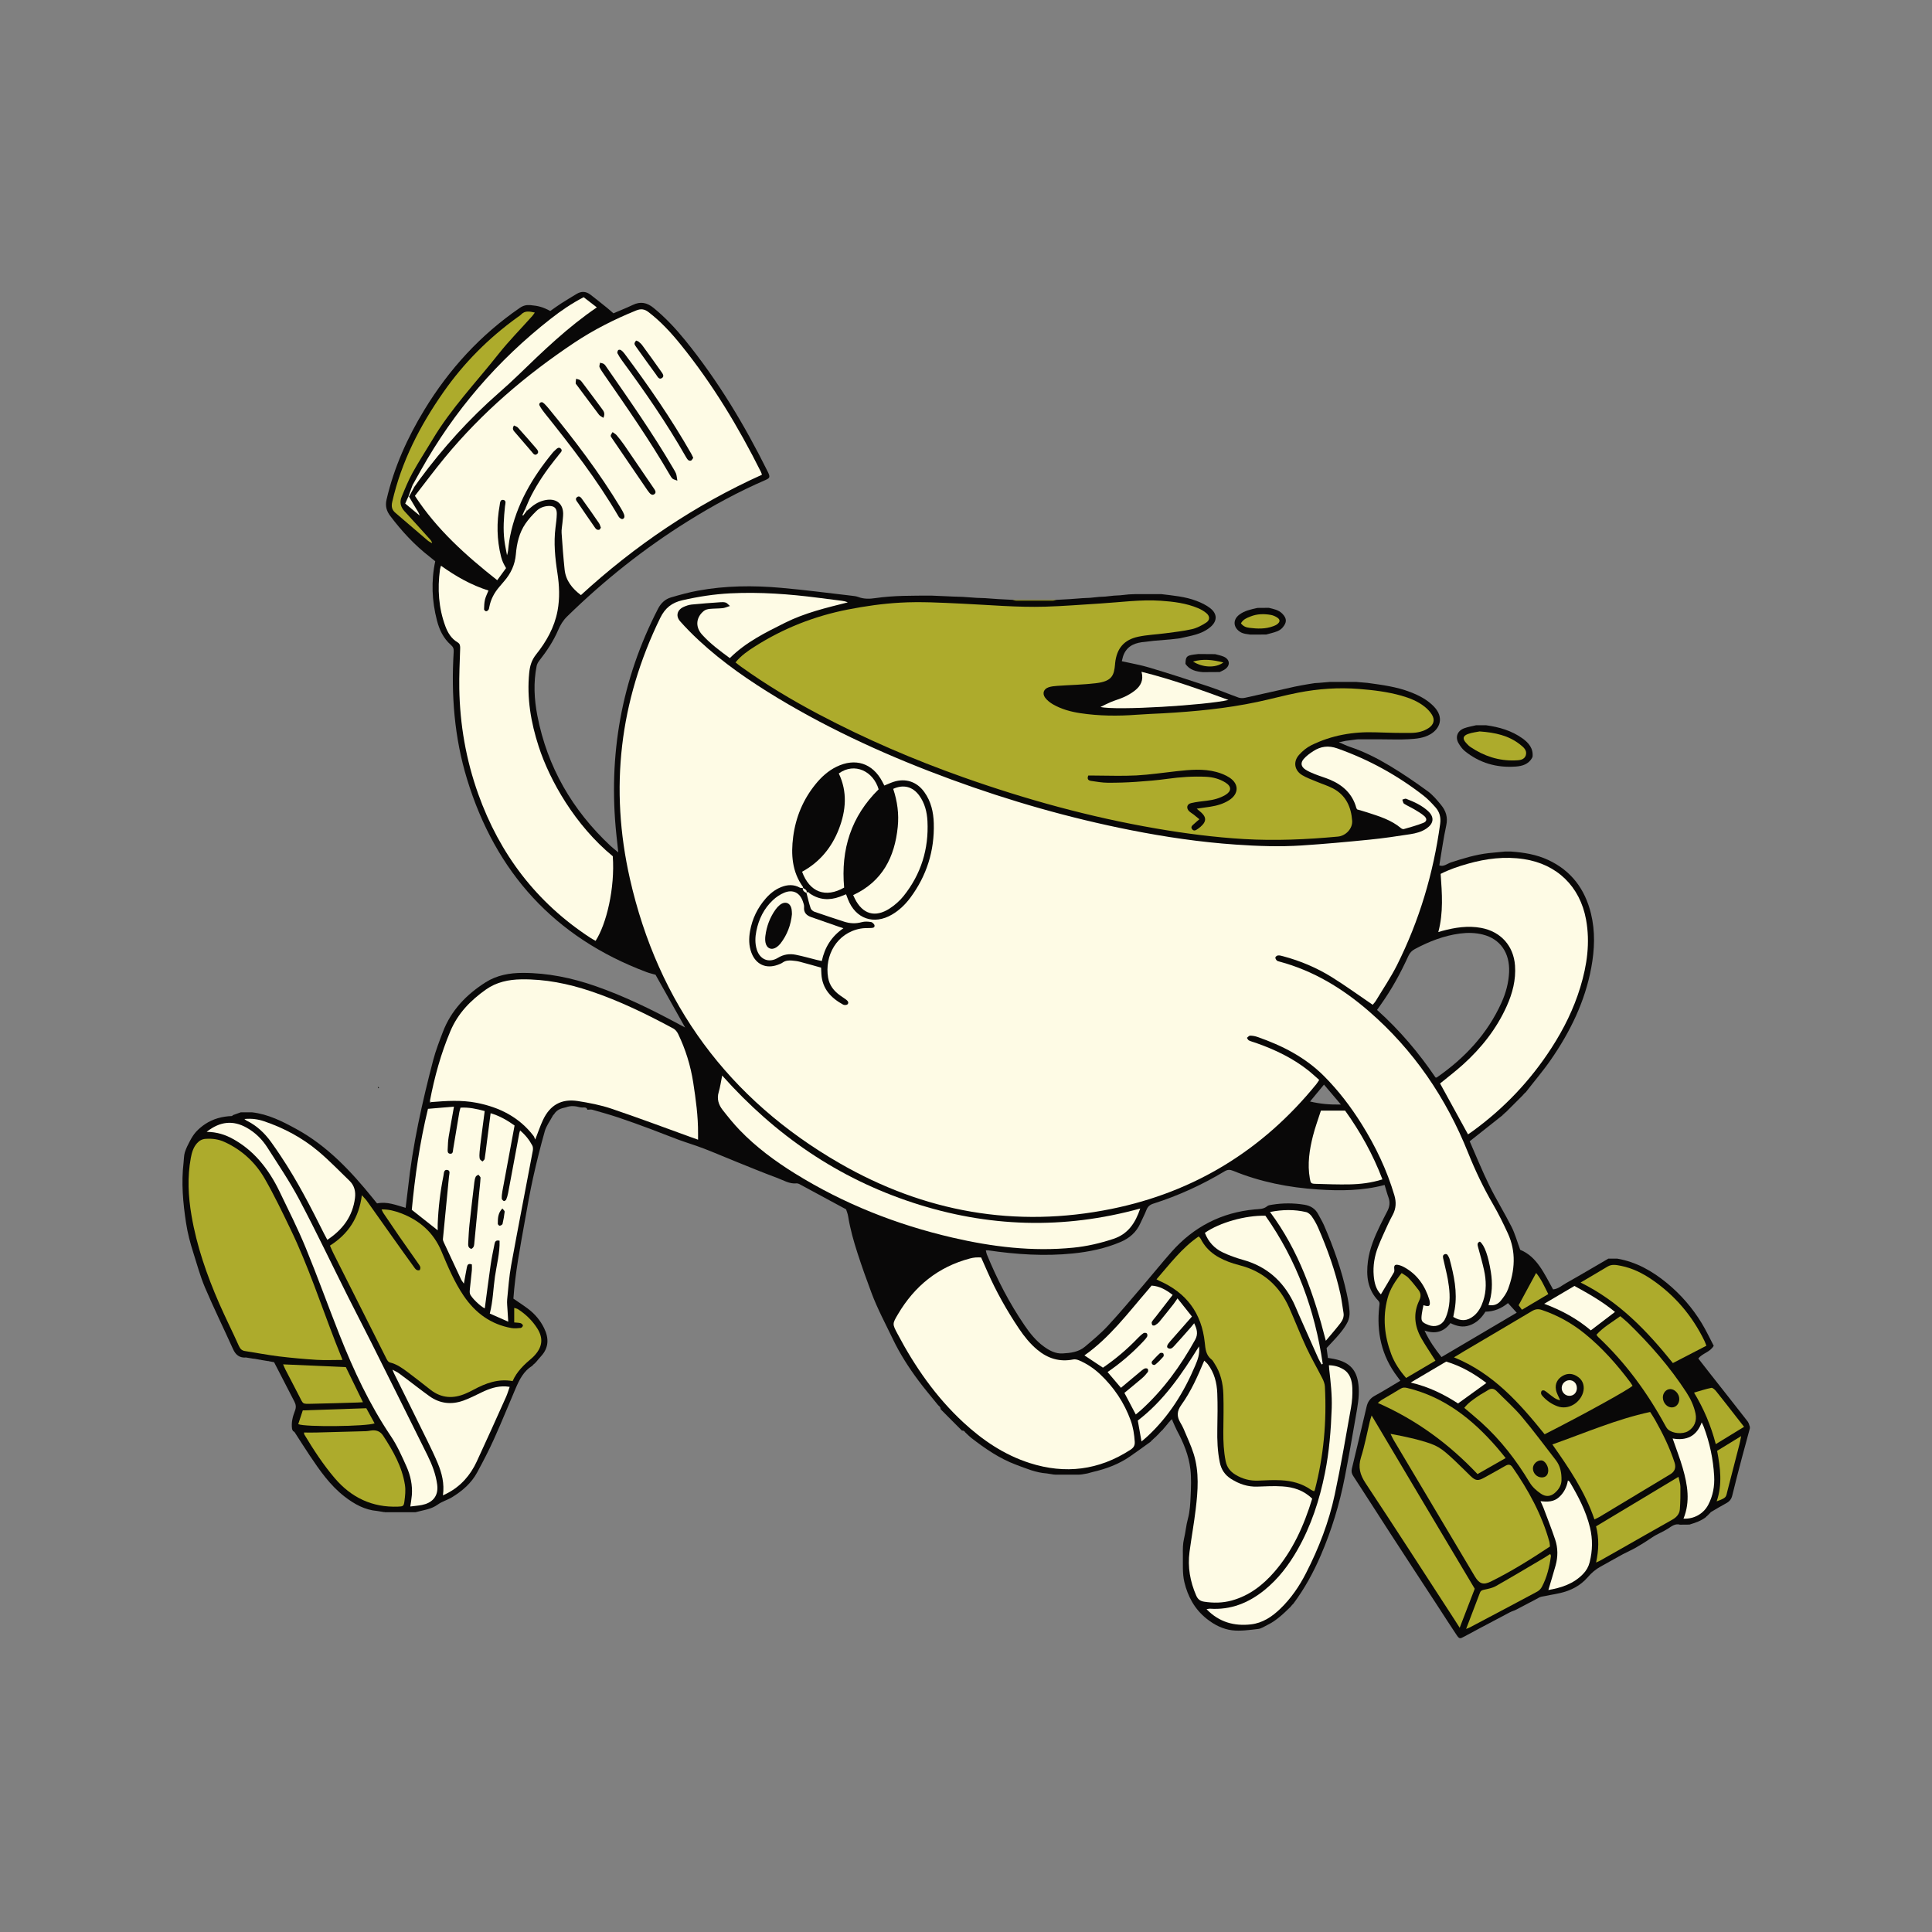 <svg xmlns="http://www.w3.org/2000/svg" xmlns:xlink="http://www.w3.org/1999/xlink" id="Capa_1" data-name="Capa 1" viewBox="0 0 1080 1080"><rect x="0" y="0" width="1080" height="1080" fill="#808080" stroke="none"/><defs><style>      .cls-1 {        fill: none;      }      .cls-2 {        fill: #090808;      }      .cls-3 {        fill: #1d1d1b;      }      .cls-4 {        fill: #fefbe5;      }      .cls-5 {        fill: #adab2c;      }      .cls-6 {        clip-path: url(#clippath);      }    </style><clipPath id="clippath"><rect class="cls-1" x="101.71" y="162.84" width="876.57" height="754.31"></rect></clipPath></defs><g class="cls-6"><path class="cls-2" d="M978.32,798.09c-.44-1.16-.62-2.51-1.33-3.44-6.86-8.83-13.8-17.58-20.7-26.36-2.35-2.98-4.66-5.98-6.92-8.87,2.35-3.04,6.56-3.49,8.61-7.13-2.23-4.23-4.25-8.59-6.74-12.67-5.2-8.54-11.67-16-19.42-22.38-8.2-6.73-17.16-11.83-27.75-13.65-1.65,0-3.29,0-4.96-.02-7.87,4.57-15.7,9.24-23.64,13.69-2.35,1.31-4.45,3.29-7.29,3.53-4.96-8.85-8.97-18.3-18.37-22.14-1.74-4.7-2.9-8.96-4.82-12.8-3.96-7.87-8.65-15.39-12.52-23.31-3.96-8.08-7.34-16.46-10.9-24.56,6.34-5.03,12.39-9.82,18.44-14.6l.08-.32.32-.05c.04-.21.16-.32.37-.32l.07-.28.28-.06c.04-.23.17-.33.41-.35l.03-.24.24-.05c3.18-3.18,6.35-6.35,9.52-9.52l.05-.24.24-.03c0-.21.12-.33.33-.37l.07-.3.3-.07c0-.19.09-.32.3-.33.12-.14.26-.28.39-.42,4.66-6.01,9.64-11.81,13.95-18.07,10.85-15.67,19.07-32.51,22.58-51.49,1.87-10.16,2.26-20.19-.19-30.22-3.35-13.63-10.99-23.92-23.91-29.93-6.56-3.05-13.57-4.19-20.7-4.7h-3.56c-2.99.3-5.99.55-8.97.87-7.2.82-14.11,2.91-20.98,5.15-2.21.72-4.22,2.68-6.64,1.69,1.28-7.55,2.28-14.97,3.87-22.28,1-4.52-.17-8.2-2.91-11.5-2.28-2.75-4.63-5.63-7.5-7.69-6.77-4.93-13.71-9.68-20.86-13.99-7.17-4.31-14.64-8.15-22.67-10.8-1.94-.65-3.8-1.6-6.1-2.58.82-.14,1.16-.19,1.49-.24.82-.17,1.65-.35,2.45-.54.33-.04.65-.07.98-.11,1.58-.21,3.13-.42,4.72-.63.33-.03.66-.05,1-.08h13.46c4.98,0,9.99.23,14.95-.07,4.16-.24,8.36-.56,12.17-2.8,5.33-3.15,7.73-9.34,2.01-15.37-3.75-3.94-8.41-6.31-13.36-8.22-7.68-2.96-15.77-3.98-23.86-5.1-2.12-.17-4.24-.35-6.36-.54h-14.58c-2.12.17-4.23.37-6.35.54-.7.04-1.38.09-2.08.12-1.17.17-2.33.35-3.51.55-2.5.46-5.01.84-7.5,1.38-9.34,2.07-18.66,4.22-28,6.27-1.18.26-2.58.3-3.68-.1-5.61-2-11.1-4.35-16.74-6.22-10.96-3.65-21.96-7.21-33.02-10.52-4.99-1.51-10.16-2.38-15.51-3.59.39-1.4.58-2.66,1.09-3.79,2.28-5.2,6.84-6.64,11.97-7.04,1.6-.19,3.2-.39,4.8-.58.33-.03.69-.05,1.04-.09,2.42-.21,4.84-.4,7.26-.61.39-.03.75-.05,1.14-.09,1.72-.21,3.44-.4,5.13-.61,2.23-.49,4.45-.97,6.67-1.49,3.78-.91,7.41-2.25,10.41-4.79,3.91-3.31,3.98-7.35-.04-10.52-2.28-1.8-5.06-3.12-7.8-4.15-6.26-2.39-12.94-2.93-19.53-3.74h-14.72c-1.14.05-2.3.11-3.44.14-1.65.17-3.3.33-4.95.51-1.14.07-2.28.12-3.42.19-1.65.17-3.31.35-4.96.53-1.12.05-2.25.12-3.36.17-1.67.17-3.35.33-5.01.51-1.37.07-2.71.12-4.09.19-2.37.17-4.72.35-7.08.53-2.54.14-5.07.28-7.61.42h-24.54c-2.77-.14-5.54-.3-8.29-.44-2.36-.17-4.75-.33-7.12-.51-1.58-.05-3.17-.12-4.75-.17-2.57-.18-5.17-.37-7.75-.55-1.61-.05-3.22-.1-4.82-.15-4.23-.17-8.43-.35-12.65-.55-10.47.05-20.95-.12-31.34,1.4-3.28.48-6.41.56-9.57-.63-1.17-.44-2.49-.58-3.77-.72-13.16-1.51-26.31-3.26-39.5-4.41-15.46-1.37-30.94-1.23-46.26,1.58-5.11.93-10.18,2.33-15.18,3.8-3.22.95-5.57,3.17-7.17,6.24-20.54,39.77-27.97,81.98-23.33,126.39.32,3.05.64,6.12,1.07,9.89-1.88-1.56-3.26-2.59-4.5-3.77-21.23-19.92-35.18-43.97-40.74-72.67-1.77-9.17-2.26-18.47-.4-27.75.21-1.05.78-2.1,1.45-2.96,4.19-5.33,7.92-10.92,10.6-17.16,1.23-2.84,2.64-5.26,4.99-7.57,20.63-20.16,43.05-38.03,67.53-53.28,13.9-8.68,28.29-16.5,43.36-23.01,2.51-1.09,2.72-1.7,1.26-4.63-12.95-26.12-27.88-50.99-46.3-73.65-5.29-6.5-11.01-12.6-17.53-17.93-3.66-2.98-7.27-3.73-11.57-1.67-3.54,1.7-7.2,3.12-10.87,4.7-1.29-1.12-2.5-2.21-3.76-3.22-2.99-2.4-5.98-4.82-9.01-7.15-2.45-1.9-5.08-2.12-7.78-.48-2.88,1.75-5.78,3.47-8.61,5.29-2.14,1.36-4.17,2.89-6.15,4.27-4.03-2.17-6.57-2.89-11.17-3.29-2.16-.19-4,.26-5.87,1.56-21.93,15.05-39.46,34.21-53.27,56.87-9.57,15.69-17,32.22-21.19,50.2-.86,3.7-.04,6.47,2.08,9.27,6.41,8.49,13.56,16.24,22,22.77,1.09.84,2.14,1.74,3.12,2.52-2.39,11.27-1.84,22.23.95,33.07,1.35,5.26,3.65,10.09,7.82,13.72,1.31,1.14,1.65,2.17,1.54,3.85-1.47,24.1.37,47.92,7.45,71.09,15.91,52.18,48.95,88.6,100.28,107.9,1.7.65,3.51,1.04,5.1,1.51,5.42,9.64,10.8,19.26,16.55,29.5-1.63-.86-2.63-1.38-3.63-1.93-15.04-8.11-30.36-15.61-46.53-21.24-13.15-4.57-26.66-7.38-40.63-7.36-7.3,0-14.42,1.26-20.7,5.24-10.74,6.81-19.31,15.65-23.94,27.78-1.98,5.2-4.01,10.43-5.42,15.81-6.17,23.62-11.5,47.43-14.09,71.75-.39,3.54-.84,7.06-1.3,10.75-5.4-1.56-10.41-3.62-15.86-2.49-.13-.09-.25-.12-.32-.21-.66-.8-1.29-1.63-1.96-2.44-12.3-15.21-25.55-29.41-42.99-38.94-7.78-4.26-15.69-8.27-24.7-9.31h-6.34c-1.44.51-2.86,1.04-4.3,1.54-.19.17-.39.35-.58.53-5.41.19-10.53,1.51-15.07,4.54-1.84,1.23-3.57,2.68-5.06,4.31-1.35,1.49-2.42,3.28-3.38,5.05-1.1,2.07-2.17,4.19-2.86,6.41-.54,1.77-.49,3.72-.7,5.57-1.35,11.36-.35,22.59,1.37,33.85.87,5.73,2.33,11.27,4.09,16.76,2.08,6.52,3.85,13.18,6.54,19.47,4.91,11.54,10.46,22.81,15.59,34.23,1.49,3.33,3.67,5.12,7.37,4.8,1.26.21,2.5.42,3.76.62.37.03.75.08,1.14.12,1.04.19,2.05.37,3.09.56l.21-.07.19.14c1.26.21,2.52.42,3.76.63l.23-.07.19.12c1.02.19,2.05.39,3.06.58,3.77,7.31,7.54,14.64,11.31,21.94.86,1.67,1.14,3.17.37,5.15-1.26,3.24-2.17,6.68-1.63,10.27.16.35.32.72.48,1.07.33.24.77.44.98.75,2.8,4.31,5.52,8.67,8.38,12.93,5.66,8.43,11.43,16.79,19.61,23.08,5.4,4.16,11.2,7.4,18.18,7.98,1.26.21,2.5.42,3.76.61l.19-.08.16.14h17.31c4.21-1.15,8.66-1.54,12.38-4.26,2.42-1.77,5.38-2.5,7.96-4.08,5.82-3.56,10.81-7.87,14.06-13.86,3.33-6.14,6.57-12.34,9.43-18.7,4.23-9.36,8.05-18.9,12.11-28.33,2.1-4.89,4.46-9.62,9.23-12.58.14-.12.28-.26.42-.39.03-.19.14-.3.33-.28l.07-.3.3-.05c.03-.21.15-.32.39-.33l.03-.26.26-.06c1.06-1.22,2.05-2.5,3.14-3.68,4.45-4.82,4.45-10.16,1.73-15.72-2.1-4.31-5.15-7.94-8.99-10.83-2.63-1.98-5.4-3.75-8.18-5.68,1.03-14.6,3.83-28.97,6.39-43.39,1.43-8.12,2.86-16.23,4.64-24.28,1.93-8.69,4.09-17.35,6.52-25.92.86-3,2.88-5.66,4.38-8.47v-.21l.23-.02c-.02-.23.07-.37.28-.46.13-.14.25-.28.37-.44,1.49-2.44,3.94-3.21,6.54-3.75,2.64-1,5.29-.75,7.94,0,.37.03.73.09,1.11.12,1.19-.03,2.48-.35,2.99,1.24.91-.01,1.9-.26,2.73-.01,4.93,1.4,9.87,2.79,14.73,4.41,5.94,1.98,11.83,4.16,17.7,6.33,5.26,1.94,10.42,4.09,15.68,6.01,4.68,1.72,9.48,3.14,14.14,4.93,5.71,2.19,11.34,4.63,17.02,6.92,8.04,3.24,16.07,6.57,24.2,9.57,3.45,1.28,6.73,3.42,10.72,3,.81-.08,1.74.51,2.54.93,8.36,4.5,16.71,9.03,25.12,13.58.33,1.09.93,2.45,1.14,3.85,1.13,7.08,3.09,13.97,5.28,20.75,2.41,7.43,5.03,14.78,7.78,22.1,3.36,8.99,7.89,17.37,12,25.96,3.91,8.13,8.78,15.72,14.16,22.96,3.49,4.7,7.3,9.15,10.96,13.7.14.16.28.3.42.46.19.02.28.12.26.32l.3.09.07.3c.21.04.3.16.3.37.09.32.17.63.24.95,3.92,3.94,7.87,7.9,11.8,11.84.32.05.61.11.93.14.21,0,.33.09.37.3l.3.05.07.3c1.25,1.16,2.41,2.43,3.74,3.45,7.71,5.94,15.65,11.43,24.9,14.88,5.61,2.09,11.06,4.45,17.13,4.86,1.24.19,2.5.41,3.75.6.35.03.68.05,1.03.08,4.38,0,8.77,0,13.15.02.56-.05,1.12-.09,1.68-.14,1.04-.17,2.07-.37,3.1-.54,1-.26,1.98-.56,2.98-.81,7.42-1.7,14.48-4.31,20.79-8.64,3.89-2.66,7.66-5.47,11.5-8.2.14-.12.28-.26.42-.39.02-.19.14-.3.33-.3l.07-.3s.3-.07.3-.05c.04-.21.16-.32.37-.33l.05-.28.28-.05c.04-.23.17-.35.41-.37l.03-.24.24-.05,2.53-2.53.05-.26.26-.03c0-.21.12-.33.35-.37l.05-.3.3-.06c0-.19.08-.32.3-.33.12-.14.26-.28.39-.41,1.07-1.26,2.16-2.52,3.22-3.8l.05-.24.24-.05c0-.21.07-.33.28-.39.14-.16.26-.3.41-.46v-.17l.17-.06c.35-.3.7-.59,1.05-.89.06.3.11.6.18.89.84,1.84,1.58,3.74,2.52,5.53,3.66,6.8,6.61,13.92,7.48,21.59.58,4.93.37,9.99.14,14.97-.19,4.29-.41,8.69-1.54,12.79-1.02,3.68-1.26,7.43-2.16,11.1-.7,2.88-.68,5.98-.63,8.97.07,5.1-.33,10.36.82,15.23,1.89,7.99,5.71,15.14,12.43,20.49,4.29,3.42,9.08,5.85,14.3,6.48,4.73.56,9.68-.19,14.48-.73,1.79-.19,3.47-1.39,5.15-2.21,5.08-2.45,9.06-6.34,13.04-10.2l.03-.23h.23c0-.24.12-.39.35-.44l.06-.3s.3-.09.28-.09c-.02-.19.07-.3.26-.33.14-.15.28-.32.42-.47,6.19-8.32,11.12-17.33,15.22-26.85,6.05-14.06,10.48-28.58,13.41-43.59,2.19-11.25,4.19-22.56,6.14-33.87.95-5.48,2.05-10.99,1.65-16.61-.67-9.29-4.66-13.9-13.78-15.77-1.1-.23-2.22-.37-3.42-.56-.26-1.97-.51-3.79-.73-5.54,2.54-2.77,5.1-5.33,7.38-8.1,1.68-2.05,3.31-4.24,4.45-6.61.8-1.69,1.14-3.82,1-5.69-.24-3.35-.84-6.7-1.56-9.98-2.86-13.21-7.37-25.9-12.74-38.28-.93-2.12-2.17-4.1-3.24-6.17-1.65-3.13-4.29-4.71-7.75-5.28-6.03-.98-12.04-.98-18.05,0-.91.16-2,.25-2.65.79-2.05,1.77-4.52,1.6-6.92,1.82-18.71,1.72-34.25,9.75-46.64,23.78-5.47,6.19-10.64,12.64-16.02,18.91-6.43,7.5-12.78,15.11-19.49,22.34-3.92,4.25-8.43,7.98-12.86,11.73-3.54,3-8.07,3.53-12.46,3.77-3.98.23-7.44-1.61-10.59-3.93-4.38-3.2-7.71-7.37-10.74-11.82-8.49-12.43-15.35-25.73-21.05-39.65-.28-.66-.35-1.4-.56-2.23.68,0,1.04-.03,1.35,0,15.7,2.3,31.44,3.35,47.29,1.74,9.17-.93,18.14-2.79,26.66-6.41,4.99-2.12,8.87-5.47,11.11-10.54,1.09-2.43,2.37-4.8,3.33-7.29.73-1.87,1.84-2.95,3.8-3.58,14.01-4.46,27.29-10.51,39.87-18.08,1.68-1.02,3.01-1.07,4.82-.32,15.2,6.24,31.11,9.37,47.43,10.44,12.41.82,24.85.79,37.26-2.52.75,2.46,1.36,4.81,2.19,7.08.93,2.59.62,5.03-.59,7.41-1.37,2.7-2.79,5.37-4.1,8.08-3.1,6.39-5.87,12.92-6.82,20.03-1.07,8.13-.26,15.85,5.79,22.1,1.03,1.09.66,2.09.54,3.21-1.61,14.32,1.23,27.52,10.02,39.15.55.72,1.06,1.45,1.76,2.39-4.88,2.87-9.48,5.78-14.27,8.38-2.57,1.4-3.96,3.35-4.59,6.1-2.7,11.54-5.43,23.06-8.22,34.58-.37,1.56-.21,2.73.73,4.16,7.01,10.69,13.84,21.5,20.81,32.23,8.96,13.81,17.98,27.57,26.98,41.34,3.31,5.07,6.54,10.18,9.92,15.2,1.63,2.42,1.92,2.35,4.48.95,2.96-1.63,5.96-3.19,8.94-4.79,5.51-2.93,11.01-5.87,16.55-8.76,1.09-.56,2.32-.86,3.4-1.42,3.73-1.93,7.43-3.91,11.14-5.85.97-.51,1.93-1.17,2.97-1.4,3.45-.75,6.97-1.24,10.43-2.03,6.03-1.36,11.41-4.14,15.44-8.81,2.14-2.49,4.47-4.49,7.31-6.03,4.17-2.28,8.27-4.66,12.46-6.93,2.35-1.26,4.82-2.28,7.13-3.61,3.1-1.79,6.15-3.68,9.11-5.71,2.8-1.91,6-3.08,8.87-4.91,1.89-1.21,4.01-3.05,6.75-2.23,1.75-.01,3.51-.03,5.26-.05,3.35-1.02,6.65-2.12,9.43-4.34l.08-.32s.32-.06.32-.05c.03-.19.14-.3.35-.3l.07-.3.3-.07c0-.21.12-.32.33-.33l.07-.3.3-.07c0-.19.07-.3.26-.33.14-.17.28-.37.42-.54,2.86-1.67,5.68-3.4,8.59-4.96,1.83-.98,2.91-2.23,3.42-4.33,1.72-7.19,3.63-14.34,5.5-21.49,1.42-5.38,2.91-10.74,4.36-16.13-.14-.23-.1-.42.11-.58l-.05.25ZM828.96,522.44c9.69,2.44,15.07,10.2,14.64,20.89-.25,6.02-1.79,11.69-4.25,17.15-7.92,17.54-20.57,31.02-36.25,41.87-.07.05-.23,0-.64-.03-9.29-13.72-20.05-26.45-32.68-37.76.76-1.07,1.4-1.99,2.05-2.92,6.1-8.54,11.11-17.69,15.44-27.22.82-1.81,1.95-2.99,3.67-3.91,7.94-4.24,16.21-7.48,25.2-8.66,4.31-.56,8.59-.47,12.82.58v.02ZM740.11,606.29c3.15,3.7,6.05,7.12,9.46,11.15-6.15.14-11.53-.35-17.26-1.69,2.59-3.15,4.99-6.06,7.8-9.44v-.02ZM805.82,758.62c-3.62-4.55-6.87-9.13-9.5-14.82,6.01,2.05,10.76.8,14.48-4.18,3.42,1.69,6.91,2.58,10.67,1.26,3.96-1.36,6.67-4.1,8.9-7.64,4.55-.05,8.75-1.65,12.6-4.81,1.52,1.67,3.05,3.35,4.88,5.37-14.17,8.36-28.01,16.53-42.05,24.81h.02Z"></path></g><path class="cls-2" d="M818.74,419.77c8.33,6.78,17.95,9.52,28.59,8.74,3.68-.26,7.12-1.31,9.13-4.86-.01-.23.05-.4.24-.52.53-4.75-2.14-7.84-5.6-10.35-6.07-4.34-13.04-6.36-20.34-7.36h-5.64c-2.23.55-4.5.89-6.64,1.69-3.84,1.42-5.14,4.99-3.09,8.45.91,1.52,2,3.08,3.36,4.21h-.02Z"></path><path class="cls-2" d="M693.37,353.31c1.74,1.07,3.6,1.11,5.46,1.42,2.98,0,5.96,0,8.94-.02,1-.26,2-.51,2.98-.79,2.26-.64,4.5-1.14,6.21-3.1,2.47-2.86,2.5-5.1-.19-7.82-2.09-2.1-4.83-2.56-7.5-3.22-2.12,0-4.25.03-6.35.05-3.61.82-7.26,1.52-10.27,3.87-3.65,2.86-3.24,7.17.73,9.62v-.02Z"></path><path class="cls-2" d="M670.11,365.58c-.91.1-1.81.19-2.71.32-4.09.58-4.61,1.18-4.72,5.22,2.38,3.47,5.96,4.26,9.71,4.61,3.16-.01,6.29-.05,9.45-.06.96-.5,1.98-.89,2.87-1.49,3.14-2.12,2.88-5.52-.59-7.08-1.52-.68-3.24-.97-4.88-1.43-3.05-.02-6.08-.05-9.13-.07Z"></path><path class="cls-5" d="M590.57,335.35c-.67.14-1.33.4-2,.42-6.85.03-13.68.03-20.54,0-.66,0-1.33-.26-1.99-.41h24.54Z"></path><path class="cls-5" d="M411.18,370.25c3.17-3.87,6.91-6.39,10.74-8.83,16.08-10.25,33.48-17.07,52.18-20.72,9.59-1.87,19.19-3.24,28.97-3.8,11.54-.68,23.03.02,34.51.54,15.57.72,31.09,2.16,46.67,1.7,10.33-.3,20.65-1.16,30.97-1.79,11.25-.68,22.45-2.3,33.76-1.52,7.08.49,14.13,1.35,20.75,4.14,1.68.71,3.36,1.67,4.73,2.86,1.97,1.7,1.95,3.85-.26,5.26-2.42,1.54-5.08,2.98-7.84,3.61-4.84,1.11-9.84,1.63-14.78,2.3-5.06.68-10.2.87-15.18,1.91-8.08,1.69-12.13,6.56-13.02,14.71-.02.23-.02.47-.05.7-.55,6.13-1.61,9.48-10.47,10.57-7.26.89-14.6,1-21.89,1.52-1.61.12-3.26.28-4.77.78-2.79.95-3.69,3.44-1.96,5.82,1.13,1.52,2.79,2.8,4.45,3.76,4.7,2.68,9.85,4.09,15.18,4.9,10.51,1.58,21.06,1.68,31.63.87,4.87-.37,9.75-.53,14.62-.79,17.76-1,35.44-2.68,52.86-6.38,7.6-1.61,15.13-3.69,22.75-5.17,11.21-2.19,22.52-2.97,33.98-2.07,8.03.63,15.95,1.58,23.7,3.77,4.73,1.35,9.27,3.14,13.12,6.26,1.51,1.21,2.91,2.71,3.92,4.34,1.81,2.93,1.04,5.59-1.85,7.5-2.91,1.93-6.28,2.65-9.62,2.7-6.63.1-13.25-.09-19.87-.32-12.65-.46-24.8,1.63-36.18,7.27-2.53,1.27-4.88,3.23-6.77,5.35-3.38,3.81-2.59,8.66,1.77,11.31,2.46,1.49,5.24,2.45,7.93,3.59,3.1,1.31,6.36,2.3,9.32,3.85,7.19,3.79,10.13,10.33,10.69,18.04.32,4.4-3.56,8.48-7.98,8.88-17.49,1.63-35.04,2.4-52.6,1.37-16.46-.98-32.81-3.11-49.09-5.91-36.74-6.32-72.55-16.17-107.65-28.6-27.77-9.83-54.77-21.45-80.82-35.21-15.02-7.94-29.59-16.65-43.4-26.57-1.04-.73-2.01-1.56-3.2-2.47v-.04ZM669,452.05c3.09-.44,5.33-.73,7.57-1.09,3.72-.58,7.3-1.6,10.49-3.63,5.5-3.51,5.67-9.1.23-12.65-2.19-1.43-4.77-2.45-7.31-3.14-7.33-1.96-14.76-1.24-22.17-.44-7.5.82-14.99,1.96-22.52,2.37-7.89.41-15.81.09-23.71.07h-3.23c-.89,2.17.26,2.8,1.61,3,3.1.46,6.22,1,9.32,1.02,5.22.03,10.47-.14,15.67-.49,5.91-.41,11.83-.88,17.69-1.7,7.17-1,14.33-1.49,21.56-1.14,3.89.19,7.59,1.18,10.9,3.26,3.45,2.19,3.38,4.84-.14,6.92-3.16,1.86-6.63,2.75-10.24,3.19-3,.37-6.02.65-8.94,1.36-2.37.58-2.77,2.84-1.02,4.54.74.72,1.7,1.21,2.52,1.86.97.75,1.91,1.56,3.19,2.61-1.17,1.02-2.05,1.72-2.86,2.49-.89.84-2.33,1.7-1.16,3.13,1.14,1.38,2.35.26,3.38-.4.86-.57,1.65-1.3,2.35-2.05,1.95-2.1,2-4.05.09-6.17-.82-.91-1.84-1.65-3.29-2.91v-.02Z"></path><path class="cls-5" d="M646.49,715.15c7.51-8.61,14.16-17.54,23.59-23.98.54.63.91.91,1.1,1.3,3.84,7.66,10.66,11.39,18.39,13.86,1.11.35,2.23.66,3.35.95,13.18,3.36,22.33,11.5,27.79,23.84,3.24,7.33,6.15,14.81,9.53,22.09,2.75,5.89,6.03,11.51,8.97,17.31.72,1.4,1.33,3.04,1.42,4.57,1.04,19.51-.66,38.77-5.61,57.72-.05.21-.21.4-.42.82-.58-.26-1.23-.46-1.74-.82-5.01-3.54-10.72-5.02-16.72-5.33-4.17-.21-8.38-.01-12.55.19-4.7.23-8.99-.87-12.97-3.31-2.9-1.75-4.79-4.14-5.49-7.66-1.07-5.42-1.33-10.83-1.28-16.3.07-6.97.24-13.95.02-20.93-.19-6.1-1.51-11.99-4.93-17.21-.51-.77-.93-1.7-1.63-2.25-3.19-2.43-3.47-5.85-3.84-9.52-1.72-16.46-10.34-27.95-25.52-34.55-.32-.14-.61-.33-1.49-.8h.02Z"></path><path class="cls-5" d="M287.45,739.27v-8.15c.73.24,1.51.37,2.1.73,4.35,2.8,8.01,6.36,10.8,10.74,3.33,5.28,2.94,10.01-1.13,14.67-.52.61-1.09,1.22-1.7,1.75-4.36,3.68-8.55,7.52-10.96,13.04-8.04-1.47-15.03,1.16-21.8,4.79-1.43.77-2.89,1.49-4.4,2.14-6.95,3.02-13.56,2.7-19.7-2.08-4.21-3.29-8.4-6.63-12.69-9.82-3.07-2.28-6.17-4.55-10.02-5.45-.72-.16-1.42-1.09-1.79-1.84-10.01-19.82-19.98-39.66-29.94-59.5-.61-1.23-1.12-2.51-1.78-3.98,10.25-6.45,16.23-15.58,17.84-28.18,1.3,1.47,2.21,2.33,2.91,3.33,4.79,6.72,9.53,13.48,14.32,20.21,3.91,5.51,7.82,10.99,11.78,16.44.77,1.07,1.52,2.42,3.31,1.91.98-1.61-.12-2.71-.86-3.8-3.58-5.17-7.24-10.27-10.81-15.43-2.91-4.21-5.76-8.45-8.62-12.69-.37-.55-.6-1.18-1.02-2.03,3.94-.07,7.4.84,10.74,2.1,10.48,3.96,18.32,10.76,22.73,21.29,3.6,8.57,7.21,17.19,12.45,24.92,6.45,9.52,15.16,15.97,26.69,18.01,1.68.3,3.45.12,5.17-.05.5-.05,1.25-.87,1.25-1.35,0-.45-.74-1.15-1.28-1.31-.98-.3-2.05-.26-3.58-.42h-.01Z"></path><path class="cls-5" d="M191.52,760.21c-5.26,0-9.92.23-14.53-.05-7.06-.44-14.13-1.09-21.16-1.94-6.32-.79-12.6-2-18.91-2.98-1.79-.28-2.66-1.23-3.42-2.93-3.56-7.96-7.5-15.74-10.99-23.73-6.88-15.79-12.55-32.03-15.45-49.07-1.83-10.71-2.39-21.47-.39-32.23.56-2.99,1.38-5.89,3.49-8.24,1.31-1.45,2.84-2.3,4.84-2.42,3.66-.24,7.15.19,10.53,1.76,9.75,4.46,17.3,11.48,22.54,20.64,5.24,9.17,9.83,18.72,14.4,28.24,9.85,20.45,16.91,42.03,25.1,63.15,1.21,3.12,2.49,6.2,3.92,9.81h.02Z"></path><path class="cls-5" d="M777.29,801.53c2.63.51,4.64.86,6.67,1.29,3.4.77,6.81,1.47,10.16,2.44,9.23,2.62,11.08,3.73,19.09,11.23,2.98,2.79,5.82,5.7,8.74,8.52,2.86,2.77,4.24,2.95,7.73,1.02,3.96-2.19,7.95-4.38,11.87-6.64,1.56-.89,2.77-.88,3.87.7,8.94,12.86,16.42,26.46,20.66,41.66.24.88.24,1.81.37,2.75-10.76,7.15-21.59,13.92-33.07,19.6-4.21,2.08-6.5,1.23-8.94-2.88-15.11-25.36-30.22-50.74-45.31-76.12-.57-.97-1.03-1.99-1.82-3.57h-.02Z"></path><path class="cls-5" d="M863.45,801.75c-14.07-17.42-28.71-34.05-50.67-42.99,2.28-1.38,4.01-2.45,5.77-3.49,12.6-7.45,25.24-14.84,37.8-22.35,1.86-1.1,3.44-1.36,5.52-.66,8.92,3,17,7.53,24.26,13.45,9.6,7.83,17.75,17.05,25.18,26.94.48.65.88,1.35,1.3,1.99-1.61,1.88-27.55,16.18-49.16,27.14v-.02ZM872.13,782.73c-2.42-.35-4.12-1.93-5.93-3.29-.93-.7-1.79-1.49-2.79-2.07-.41-.23-1.25-.19-1.56.09-.33.3-.45,1.05-.37,1.54.09.53.48,1.05.86,1.47,2.3,2.54,4.99,4.43,8.25,5.64,6.06,2.26,12.56-1.82,14.33-7.62,1.02-3.31.07-6.61-2.45-8.52-2.71-2.07-5.71-2.66-8.8-.93-3.03,1.7-4.52,4.47-3.87,7.91.35,1.93,1.47,3.7,2.34,5.76l-.02.02Z"></path><path class="cls-5" d="M891.3,849.37c-5.28-15.6-14.26-28.71-23.52-41.91,18.26-6.45,35.76-14.09,54.67-18.16.93,1.51,1.84,2.82,2.63,4.22,4.36,7.69,8.27,15.62,11.01,24.05.92,2.85.13,5.04-2.39,6.56-13.25,7.98-26.48,15.95-39.75,23.93-.69.42-1.44.71-2.66,1.31h.01Z"></path><path class="cls-5" d="M766.75,791.25c9.95,16.76,19.49,32.81,29.04,48.87,9.5,15.96,19.02,31.92,28.6,48.01-2.71,7.04-5.47,14.16-8.41,21.8-1.32-2.05-2.3-3.6-3.29-5.14-16.39-25.24-32.68-50.55-49.29-75.63-3.14-4.75-4.33-8.96-2.59-14.48,2.08-6.63,3.35-13.52,4.97-20.28.19-.77.48-1.52.98-3.17l-.02.02Z"></path><path class="cls-5" d="M883.53,716.96c5.53-3.26,10.35-6.07,15.11-8.94,2.43-1.47,4.97-.89,7.43-.42,6.36,1.26,12.09,4.1,17.4,7.73,12.83,8.78,22.56,20.28,29.34,34.26.35.72.59,1.47,1.07,2.68-6.24,3.22-12.38,6.4-18.73,9.7-14.51-18.02-30.13-34.44-51.6-45.03l-.02.02Z"></path><path class="cls-5" d="M169.88,800.79c2.38,0,4.59.05,6.78,0,9.29-.23,18.6-.49,27.88-.75.93-.03,1.84-.21,2.77-.35,2.88-.44,5.19.3,6.87,2.86,5.57,8.52,10.58,17.29,12.18,27.52.48,3.01.11,6.24-.3,9.3-.35,2.65-.82,2.73-3.47,2.84-14.51.58-26.25-5.07-35.54-15.99-6.42-7.55-11.82-15.83-16.91-24.31-.11-.17-.09-.44-.23-1.12h-.03Z"></path><path class="cls-5" d="M892.41,746.14c3.89-4.33,8.78-7.01,13.34-10.38,1.54,1.33,3.02,2.47,4.35,3.75,12.2,11.84,23.35,24.59,32.63,38.87,2.35,3.63,4.18,7.52,5.07,11.78.87,4.14-.67,7.78-4.16,9.87-3.01,1.81-8.57,1.36-11.18-.95-.58-.53-1.04-1.25-1.42-1.95-10.04-18.5-22.31-35.33-37.71-49.78-.25-.23-.42-.54-.91-1.22ZM938.73,782.14c.07-2.84-2.42-5.62-5.01-5.64-2.28,0-4.17,2.08-4.17,4.63,0,3,2.35,5.65,4.99,5.63,2.35,0,4.14-1.98,4.19-4.61Z"></path><path class="cls-5" d="M841.68,815.06c-5.56,3.17-10.66,6.06-15.74,8.96-16.02-16.93-34.21-30.31-55.73-39.77,1.02-.8,1.56-1.34,2.19-1.72,3.49-2.08,7.03-4.07,10.48-6.22,1.32-.82,2.41-.75,3.88-.4,20.66,5.01,36.35,17.47,49.95,33.13,1.6,1.82,3.08,3.73,4.98,6.04h0Z"></path><path class="cls-5" d="M298.96,174.73c-.61.84-.95,1.4-1.38,1.89-6.34,7.12-13.09,13.92-19,21.38-12.43,15.74-26.4,30.3-36.75,47.65-3.7,6.19-7.66,12.22-11.15,18.53-2.4,4.36-4.29,9.01-6.18,13.62-1.21,2.91-.6,5.6,1.65,8.02,4.75,5.1,9.39,10.33,14.07,15.5.58.63,1.13,1.31,1.35,2.36-.84-.51-1.77-.91-2.5-1.54-6.02-5.12-11.97-10.31-18-15.43-2.02-1.7-2.41-3.56-1.81-6.17,5.13-22.47,15.44-42.49,28.55-61.24,11.43-16.37,25.31-30.32,41.49-41.97.66-.48,1.38-.89,1.94-1.47,2.19-2.32,4.7-1.81,7.73-1.14Z"></path><path class="cls-5" d="M818.55,786.99c2.21-2.82,4.94-4.61,7.59-6.45,1.81-1.27,3.8-2.23,5.64-3.44,1.88-1.23,3.4-.93,4.95.63,4.63,4.71,9.66,9.11,13.9,14.16,6.65,7.91,12.78,16.23,19.11,24.38,2.55,3.3,3.22,7.13,3.15,11.15-.05,2.98-1.63,5.31-3.79,7.19-2.38,2.05-5.11,2.19-7.71.39-2.46-1.72-4.68-3.58-6.31-6.29-7.45-12.41-16.23-23.77-26.99-33.51-3-2.71-6.16-5.29-9.54-8.18v-.02ZM865.48,821.98c.04-2.54-1.94-5.49-3.76-5.61-2.44-.17-4.81,2.05-4.81,4.48,0,2.63,2.16,4.93,4.77,5.03,2.35.11,3.79-1.38,3.8-3.91Z"></path><path class="cls-5" d="M938.29,825.56c.46,2.26,1.06,3.92,1.07,5.6.06,4.16-.01,8.32-.3,12.46-.19,2.73-1.89,4.57-4.31,5.93-9.53,5.35-19,10.78-28.5,16.18-3.94,2.25-7.89,4.47-11.83,6.7-.58.32-1.19.56-2.21,1.03,1.52-6.92,1.74-13.48,0-20.23,15.22-9.15,30.32-18.23,46.06-27.67h.02Z"></path><path class="cls-5" d="M802.4,760.65c-5.5,3.24-10.87,6.4-16.37,9.64-3.61-4.14-6.5-8.45-8.34-13.38-3.8-10.15-4.87-20.52-2.05-31.13,1.4-5.26,4.31-9.68,7.89-14.15,1.44,1,2.82,1.67,3.8,2.7,1.98,2.1,3.79,4.38,5.56,6.68,1.43,1.85,1.6,3.64.44,6.05-3.44,7.12-2.62,14.26,1.21,21.03,2.33,4.12,5.03,8.04,7.89,12.55h-.02Z"></path><path class="cls-5" d="M158.24,762.68c11.77.53,23.21,1.02,35.09,1.54,3.03,6.21,6.22,12.74,9.57,19.63-1.26.07-2.14.14-3.01.16-8.49.24-16.97.56-25.45.7-5.8.1-4.74.37-7.33-4.55-2.54-4.84-5.04-9.7-7.55-14.55-.46-.89-.82-1.84-1.31-2.94h0Z"></path><path class="cls-5" d="M819.57,910.61c2.77-7.26,5.28-13.76,7.73-20.28.44-1.16,1.19-1.42,2.33-1.67,2.25-.48,4.61-.93,6.57-2.03,8.88-5.03,17.67-10.29,26.47-15.48,1.28-.75,2.52-1.6,3.91-2.47.21.56.44.87.41,1.14-.84,6.02-2.21,11.88-5.08,17.27-.56,1.05-1.54,2.07-2.59,2.62-12.48,6.72-25.03,13.32-37.55,19.95-.49.26-1.02.42-2.19.93v.02Z"></path><path class="cls-5" d="M974.94,797.6c-5.38,3.29-10.4,6.35-15.81,9.68-2.68-10.27-6.61-19.63-12.15-28.8,3.51-1,6.56-2.05,9.7-2.66.73-.14,1.96,1.04,2.63,1.86,3.78,4.7,7.46,9.48,11.18,14.23,1.35,1.74,2.7,3.45,4.45,5.69Z"></path><path class="cls-5" d="M204.77,787.22c1.52,2.77,3.07,5.61,4.63,8.45-4.45,1.75-38.84,2.14-42.68.44.84-2.58,1.7-5.17,2.53-7.69,11.95-.41,23.53-.81,35.53-1.21h0Z"></path><path class="cls-5" d="M959.64,839.24c3.28-9.62,2-18.77.25-28.22,4.27-2.61,8.55-5.24,13.44-8.23-.44,2.05-.66,3.4-1,4.72-2.19,8.52-4.42,17.04-6.59,25.57-1.04,4.05-.33,4.01-6.11,6.19v-.02Z"></path><path class="cls-5" d="M858.7,711.59c2.88,3.45,4.59,7.48,6.8,11.81-4.82,2.88-9.66,5.75-14.72,8.76-.7-.95-1.35-1.82-1.86-2.52,3.31-6.12,6.48-11.97,9.78-18.05Z"></path><path class="cls-5" d="M827.1,408.87c8.83.63,16.21,2.3,22.5,7.21,1.94,1.52,4.14,3.24,3.38,5.98-.79,2.84-3.73,2.95-6.09,3.01-9.09.33-17.35-2.42-24.85-7.46-.95-.63-1.77-1.51-2.54-2.37-2.03-2.26-1.75-3.92,1.18-4.96,2.35-.84,4.92-1.09,6.39-1.4h.02Z"></path><path class="cls-5" d="M693.7,348.4c1.33-2.26,3.36-3.01,5.42-3.82,3.68-1.45,7.46-1.51,11.27-.84,1.22.21,2.45.75,3.5,1.42,1.83,1.16,1.81,2.49.02,3.82-.63.48-1.4.79-2.16,1.07-4.36,1.65-8.87,1.47-13.36.91-1.67-.21-3.4-.73-4.7-2.54v-.02Z"></path><path class="cls-5" d="M683.88,370.32c-4.34,3.24-11.58,2.9-16.97-.51,5.73-1.65,11.01-.97,16.97.51Z"></path><path class="cls-4" d="M230.57,271.28c1.58-2.82,3.15-5.64,4.74-8.49,18.54-33.13,42.78-61.34,72.68-84.7,5.68-4.45,11.63-8.52,18.28-11.95,2.38,1.84,4.84,3.75,7.36,5.69-16.23,11.06-30.1,24.45-43.95,37.86-3.51,3.38-7.12,6.68-10.78,9.88-16.62,14.55-31.32,30.83-44.43,48.59-1.02,1.37-1.98,2.79-2.97,4.18-.32-.35-.63-.7-.95-1.06h.02Z"></path><path class="cls-4" d="M228.64,277.61l-.21.1s-.14-.21-.12-.21c.75-2.08,1.52-4.17,2.28-6.24.32.35.63.7.95,1.06-.97,1.75-1.91,3.52-2.88,5.28l-.02.02Z"></path><path class="cls-4" d="M865.55,888.84c1.38-4.72,2.79-9.22,4.05-13.77,1.33-4.82,1.34-9.71-.25-14.44-2.03-6.05-4.38-11.97-6.62-17.95-.41-1.07-.95-2.1-1.58-3.51,3.89.46,7.45.41,10.35-2.23,2.73-2.47,4.33-5.59,4.97-9.37.44.32.79.46.95.72,4.82,8.11,9.18,16.41,11.41,25.68,1.56,6.48,1.42,12.88-.19,19.31-.65,2.56-1.87,4.7-3.7,6.59-5.35,5.56-12.18,7.69-19.36,8.96h-.02Z"></path><path class="cls-4" d="M935,804.12c7.78,1.35,13.38-1.16,16.26-8.99.48,1.04.86,1.74,1.14,2.47,3.33,8.87,5.29,18.02,5.82,27.46.32,5.65-.65,11.12-3.33,16.18-2.66,5.03-8.08,8.01-13.81,7.68,3.89-9.48,2.26-18.93-.42-28.25-1.56-5.44-3.65-10.73-5.64-16.53h-.02Z"></path><path class="cls-4" d="M615.16,395.2c1.96-.93,3.87-1.96,5.89-2.79,2.47-1.02,5.06-1.72,7.48-2.84,2.08-.98,4.14-2.17,5.93-3.6,3.19-2.52,4.94-5.76,3.66-10.43,16.67,4.14,32.42,9.8,48.6,15.74-12.18,2.89-62.89,6.06-71.57,3.91Z"></path><path class="cls-4" d="M808.42,761.14c8.41,2.5,15.68,6.75,22.48,11.95-5.19,3.75-10.31,7.45-15.85,11.45-7.66-4.98-16.28-9.34-26.48-11.68,7.04-4.17,13.5-7.97,19.84-11.72Z"></path><path class="cls-4" d="M889.27,743.68c-7.55-6.41-16.23-11.2-26.06-14.86,6-3.54,11.46-6.77,16.91-9.97,7.96,4.36,15.7,8.74,22.67,14.53-4.45,3.4-8.76,6.7-13.52,10.31Z"></path><path class="cls-4" d="M228.64,277.61c1.33,2.28,2.65,4.57,4.03,6.81.72,1.16,1.54,2.25,1.93,3.79-2.65-2.21-5.29-4.4-8.08-6.72.66-1.49,1.22-2.73,1.79-3.98l.12.21.21-.11h0Z"></path><path class="cls-4" d="M293.75,284.18c.24.44.5.89.74,1.33-.67.89-1.33,1.81-2.02,2.7-.15-.09-.3-.16-.45-.24.57-1.27,1.14-2.54,1.72-3.81v.02Z"></path><path class="cls-4" d="M241,616.09l-.6.23c-.03-.3-.05-.57-.08-.87.23.21.46.42.68.63v.02Z"></path><path class="cls-4" d="M450.9,499.22c-1.16-.61-2.34-1.23-2.12-2.86,2,1,2.39,1.52,2.12,2.86Z"></path><path class="cls-4" d="M795.81,729.63c3,.97,3.68.53,3.45-1.85-.04-.35-.11-.69-.19-1.02-2.37-7.87-6.7-14.27-14.02-18.34-1.1-.61-2.33-1.12-3.56-1.35-1.79-.33-2.33.42-2.07,2.37.08.6.08,1.33-.21,1.82-2.35,4.09-4.79,8.12-7.28,12.31-2.77-2.79-3.68-6.54-4.01-10.48-.48-5.54.45-10.94,2.43-16.08,1.67-4.33,3.68-8.52,5.59-12.76.82-1.81,1.78-3.53,2.68-5.28,1.81-3.49,1.96-6.99.84-10.8-4.19-14.15-10.48-27.32-18.28-39.78-6.06-9.7-12.97-18.74-21.04-26.85-10.52-10.54-23.39-17.07-37.23-21.89-1.3-.46-2.71-.7-4.1-.72-.6,0-1.2.79-1.79,1.23.39.51.66,1.25,1.17,1.47,1.26.58,2.63.93,3.94,1.38,10.59,3.73,20.63,8.51,29.45,15.55,1.98,1.6,3.84,3.35,5.87,5.13-.63.93-1.09,1.7-1.65,2.4-29.87,36.75-68.01,60.24-114.37,69.67-53.8,10.94-104.76,1.74-152.03-25.48-62.12-35.77-101.48-89.21-117.29-159.11-11.39-50.3-5.84-99.12,16.97-145.76,2.72-5.57,6.52-8.54,12.41-9.88,8.87-2.02,17.81-3.42,26.89-3.86,16.57-.82,33.02.41,49.43,2.54,4.26.56,8.54,1.07,12.8,1.63,1.1.14,2.21.38,3.31.89-12.01,3.02-23.98,5.85-35.06,11.39-10.92,5.46-21.89,10.81-30.88,19.76-5.47-4-11.01-8.12-15.55-13.16-4.05-4.52-3.17-9.84,1.04-13.21.82-.67,2.07-1,3.17-1.13,2.42-.24,4.89-.17,7.31-.42,1.16-.11,2.26-.65,4.09-1.21-1.18-1-1.67-1.67-2.3-1.88-.86-.28-1.84-.32-2.77-.24-5.45.39-10.9.75-16.33,1.31-1.58.16-3.19.72-4.64,1.4-3.5,1.67-4.38,5.05-1.79,7.98,3.31,3.73,6.84,7.29,10.5,10.69,13.45,12.48,28.5,22.8,44.15,32.25,30.66,18.47,63.15,33.07,96.69,45.39,32.76,12.04,66.23,21.61,100.48,28.39,19.4,3.84,38.94,6.72,58.7,8.08,12.32.86,24.64,1.3,36.96.49,12.64-.82,25.28-1.98,37.88-3.24,7.62-.75,15.21-1.89,22.8-3.06,3.19-.5,6.34-1.3,9.13-3.23,3.94-2.73,4.42-6.27.91-9.57-3.53-3.31-7.91-5.28-12.36-6.99-.56-.21-1.42.3-2.14.49.32.77.39,1.89.97,2.26,1.84,1.2,3.91,2.05,5.8,3.19,1.89,1.13,3.82,2.25,5.47,3.68,1.66,1.47,1.54,3.04-.48,3.84-3.53,1.42-7.24,2.4-10.9,3.47-.44.13-1.17-.14-1.56-.47-5.47-4.64-12.18-6.65-18.81-8.81-1.88-.62-3.77-1.13-5.73-1.7-.14-.24-.39-.52-.48-.84-2.12-7.82-7.44-12.69-14.65-15.76-2.77-1.17-5.7-1.99-8.51-3.12-1.82-.71-3.68-1.51-5.31-2.57-2.44-1.63-2.84-3.72-.93-5.93,1.49-1.72,3.42-3.12,5.35-4.36,4.19-2.72,8.46-3.28,13.48-1.51,17.49,6.19,33.49,14.97,48.09,26.33,2.46,1.91,4.64,4.25,6.72,6.57,2.31,2.61,3.13,5.57,2.62,9.31-3.78,27.64-11.64,54.03-24.15,78.98-3.44,6.83-7.77,13.21-11.72,19.77-.58.96-1.4,1.8-1.83,2.33-7.71-5.24-15.05-10.57-22.73-15.37-8.51-5.31-17.72-9.19-27.45-11.78-.89-.24-1.82-.51-2.71-.44-.56.05-1.36.61-1.51,1.1-.12.5.35,1.28.77,1.72.37.37,1.03.51,1.58.65,18.93,5.08,35.21,14.99,49.87,27.7,25.1,21.76,43.25,48.51,55.54,79.22,4,9.97,8.57,19.54,13.95,28.8,3.03,5.22,5.69,10.65,8.22,16.14,4.77,10.34,3.96,20.84.12,31.22-.86,2.33-2.43,4.48-4.03,6.45-1.58,1.96-3.8,2.99-6.91,2.45,2.14-6.1,2.34-12.25,1.34-18.49-1.44-8.97-3.53-14.97-6.12-16.97-1.65.59-1.37,1.78-1.02,3.1,1.16,4.26,2.38,8.5,3.33,12.81,1.26,5.75,1.42,11.55-.47,17.23-1.07,3.24-2.59,6.22-5.33,8.43-3.58,2.88-7.21,3.08-11.41.52.26-1.36.58-2.82.82-4.27,1.61-9.68-.42-18.97-2.91-28.22-.05-.23-.16-.44-.26-.65-.53-1.02-.97-2.44-2.44-1.9-1.45.55-.91,1.98-.68,3.07.77,3.63,1.77,7.22,2.42,10.89.98,5.52,1.54,11.1.33,16.65-.44,2.01-1.06,4.09-2.02,5.89-1.78,3.31-5.52,4.46-9.01,3.1-4.05-1.6-4.38-2.12-3.8-6.45.19-1.49.56-2.94.89-4.64h.05ZM448.85,496.4c-.56-.06-1.24.06-1.69-.18-3.44-1.92-6.94-1.73-10.43-.35-3.42,1.35-6.23,3.59-8.64,6.34-4.63,5.28-7.57,11.36-8.81,18.28-.73,4.09-.7,8.1.75,12.02,2.47,6.65,8.22,9.26,14.86,6.79.86-.33,1.78-.65,2.53-1.18,1.63-1.17,3.44-1.33,5.31-1.16,1.51.14,3.02.3,4.47.69,4,1.03,7.97,2.21,11.79,3.26.07,1.58.11,2.61.18,3.67.52,8.2,5.4,13.32,12.18,17.02.63.33,2,.26,2.42-.17.91-.97.12-1.95-.75-2.61-1.13-.84-2.3-1.58-3.44-2.39-3.42-2.47-5.93-5.62-6.65-9.86-2.14-12.41,4.86-25.06,18.11-27.48,1.8-.33,3.69-.28,5.55-.33,1.11-.03,2.42-.05,2.28-1.4-.07-.73-1.19-1.82-1.96-1.94-1.7-.28-3.56-.39-5.19.07-3.36.93-6.61.77-9.85-.28-5.51-1.81-11.03-3.59-16.5-5.5-.87-.3-1.91-1.13-2.19-1.95-.95-2.8-1.6-5.71-2.35-8.59.86-1.17,1.42,0,1.92.33,5.22,3.58,10.78,3.92,16.6,1.82,1.18-.42,2.32-.91,3.61-1.42.39,1.03.7,1.89,1.04,2.75,4.23,10.96,14.48,14.55,24.61,8.61,4.07-2.38,7.42-5.61,10.22-9.36,9.21-12.37,13.6-26.33,13.16-41.7-.17-6.2-1.54-12.24-5.28-17.42-4.15-5.8-10.44-7.91-17.19-5.73-1.74.56-3.38,1.35-5.17,2.07-.41-.79-.77-1.49-1.14-2.21-5.44-10.29-15.11-13.42-25.61-8.29-4.68,2.3-8.45,5.73-11.69,9.73-6.99,8.6-11.1,18.52-12.52,29.43-1.27,9.87-.66,19.53,5.49,28.02.11.14,0,.42,0,.65l-.05-.03Z"></path><path class="cls-4" d="M293.75,284.18c1.09-2.43,2.05-4.92,3.28-7.27,3.71-7.13,8.23-13.76,13.25-20.05.72-.91,1.51-1.77,2.17-2.73.68-.98,2.28-2.01,1.13-3.26-1.35-1.43-2.48.14-3.49,1.02-.44.39-.84.81-1.21,1.26-11.37,13.83-20.24,28.94-23.77,46.75-.33,1.7-.61,3.44-.8,5.17-.19,1.72-.26,3.47-.89,5.31-.49-2.73-1.11-5.45-1.45-8.22-.82-6.38-.33-12.78.32-19.14.14-1.33.93-3.21-.89-3.56-1.91-.37-1.88,1.79-2.08,2.99-1.76,9.61-1.63,19.2.77,28.71.28,1.12.66,2.23,1.12,3.29.41.95.98,1.84,1.68,3.12-1.49,2.05-3.1,4.26-4.94,6.77-17.44-13.79-33.7-28.24-46.02-47.15,5.61-7.22,11.01-14.49,16.77-21.47,20.74-25.15,45.26-46.1,72.32-64.14,10.85-7.24,22.45-13.1,34.55-18.01,2.7-1.11,4.7-.84,6.97.91,6.89,5.28,12.71,11.62,18.1,18.31,17.69,21.89,32.13,45.85,44.71,70.99.24.49.39,1.04.58,1.6-37.47,16.91-70.92,39.54-101.2,67.29-4.87-3.68-8.45-8.08-9.11-14.25-.72-6.82-1.23-13.67-1.69-20.51-.12-1.84.3-3.69.46-5.55.14-1.74.41-3.47.41-5.2-.04-5.33-3.49-8.38-8.83-7.77-3.31.39-6.22,1.79-8.8,3.91-.89.74-1.75,1.49-2.64,2.25-.24-.44-.5-.89-.74-1.33v-.02ZM303.13,224.85c-1.23-.15-2.03.88-1.51,1.86.75,1.42,1.7,2.77,2.71,4.03,14.89,18.61,29.52,37.44,41.53,58.1.39.65,1.49,1.43,2.07,1.31,1.28-.28,1.28-1.61.91-2.59-.48-1.3-1.2-2.51-1.91-3.7-11.88-19.65-25.73-37.87-40.28-55.59-.73-.89-1.52-1.76-2.35-2.58-.41-.41-.91-.66-1.19-.86h0ZM378.64,268.67c-.32-1.75-.35-2.88-.71-3.87-.46-1.17-1.18-2.26-1.81-3.36-11.34-19.35-24.22-37.7-37-56.11-.46-.66-.91-1.42-1.54-1.85-.58-.42-1.42-.5-2.14-.7-.12.84-.58,1.84-.28,2.48.65,1.47,1.65,2.79,2.56,4.14,12.69,18.32,25.45,36.62,36.63,55.91.46.8.95,1.65,1.61,2.26.5.45,1.32.57,2.68,1.12v-.02ZM387.51,255.89c-.44-.89-.74-1.65-1.14-2.33-11.13-19.51-23.86-37.94-37.28-55.89-.54-.74-1.21-1.44-1.94-1.95-.39-.26-1.33-.28-1.56-.01-.37.42-.63,1.33-.42,1.77.73,1.43,1.63,2.8,2.59,4.12,12.74,17.32,24.96,34.99,35.6,53.69.41.7.82,1.43,1.42,1.94.35.3,1.19.44,1.58.21.51-.3.79-1,1.18-1.52l-.02-.02ZM342.45,241.54c-.44.77-.97,1.33-1.06,1.96-.05.48.41,1.05.73,1.52,6.61,9.7,13.22,19.38,19.84,29.08.33.47.69.95,1.06,1.38.72.86,1.65,1.52,2.71.8,1.11-.73.74-1.8.12-2.75-.12-.19-.26-.39-.4-.58-5.51-8.07-10.98-16.15-16.5-24.17-1.31-1.91-2.77-3.72-4.26-5.51-.49-.59-1.24-.97-2.26-1.73v-.02ZM337.29,233.58c1.21-2.57.05-3.89-.88-5.15-3.56-4.86-7.2-9.68-10.81-14.48-.42-.56-.84-1.18-1.42-1.51-.63-.38-1.42-.47-2.14-.7-.08.83-.24,1.67-.24,2.49,0,.3.32.6.53.88,4.16,5.57,8.29,11.16,12.49,16.7.55.72,1.51,1.1,2.48,1.77ZM355.55,190.38c-.33.61-.89,1.17-.86,1.7.03.63.51,1.26.91,1.82,3.7,5.17,7.38,10.36,11.15,15.48.82,1.1,1.65,3.17,3.4,1.87,1.43-1.05.1-2.61-.63-3.66-3.45-4.93-6.99-9.78-10.54-14.64-.54-.73-1.26-1.35-1.96-1.94-.33-.28-.8-.37-1.45-.63h-.02ZM335.9,294.99c-.37-.93-.58-1.86-1.09-2.59-3.01-4.4-6.04-8.76-9.18-13.07-.7-.97-1.65-2.49-3.05-1.44-1.4,1.06-.12,2.33.56,3.31,2.98,4.42,6.01,8.8,9.05,13.18.39.56.78,1.19,1.33,1.56.39.26,1.07.3,1.54.16.32-.11.51-.67.8-1.11h.03ZM287.31,237.86c-1.32,2.03-.11,3,.77,4.03,3.01,3.54,6.03,7.06,9.08,10.55.78.91,1.67,2.49,3.05,1.37,1.36-1.09.15-2.42-.61-3.31-3.3-3.87-6.68-7.69-10.1-11.48-.49-.55-1.34-.74-2.19-1.18v.02Z"></path><path class="cls-4" d="M290.72,631.93c3.07,2.57,5.17,5.33,6.83,8.4.44.8.46,2.01.28,2.96-4.01,21.35-8.2,42.66-12.09,64.03-1.14,6.28-1.61,12.69-2.23,19.04-.19,2.05.11,4.17.21,6.25.09,1.84.23,3.69.39,6.23-3.84-1.7-7.19-3.18-10.31-4.56,1.81-7.08,1.91-13.93,2.88-20.64.97-6.68,2.79-13.3,2.59-20.07-2.39-.58-2.63.86-2.88,2.08-.75,3.75-1.54,7.52-2.1,11.3-1.17,8.15-2.21,16.3-3.29,24.43-2.21-.89-7.71-6.1-8.29-8.17-.26-.97-.1-2.07,0-3.1.33-3.35.76-6.7,1.07-10.06.1-1.1,0-2.24,0-3.22-2-.77-2.53.26-2.77,1.49-.59,2.96-1.1,5.92-1.7,9.23-.63-.95-1.21-1.63-1.58-2.42-3.28-6.94-6.5-13.88-9.73-20.84-.23-.51-.44-1.11-.41-1.63,1.12-11.68,2.3-23.33,3.4-35,.12-1.28.93-3.27-.84-3.64-2.16-.44-1.98,1.92-2.25,3.2-1.8,8.9-2.86,17.9-3.22,26.98-.05,1.12,0,2.26,0,3.54-4.91-3.87-9.5-7.48-14.49-11.45,1.74-18.4,4.4-37.35,9.05-56.45,4.75-.41,9.55-.8,14.53-1.23-1.04,5.89-2.05,11.32-2.95,16.79-.35,2.17-.47,4.38-.54,6.59-.04,1.19-.35,2.93,1.49,2.96,1.56.03,1.36-1.52,1.56-2.64,1.12-6.87,2.28-13.76,3.44-20.63.14-.79.41-1.56.65-2.5,4.63-.28,8.99.66,13.53,1.9-.67,5.03-1.31,9.94-1.94,14.87-.33,2.64-.69,5.31-.91,7.97-.12,1.26-.17,2.59.07,3.82.12.6,1.02,1.04,1.54,1.54.42-.49,1.14-.93,1.22-1.47.48-2.98.81-6,1.19-8.97.7-5.42,1.4-10.83,2.14-16.56,5.01,1.49,9.25,3.92,13.39,6.88-2.28,12.27-4.55,24.47-6.8,36.67-.24,1.36-.42,2.77-.37,4.15,0,.51.67,1.16,1.18,1.4.28.12,1.14-.42,1.31-.82.47-1.17.84-2.42,1.07-3.66,2.1-11.18,4.19-22.38,6.27-33.56.06-.32.18-.62.41-1.38v-.02ZM263.52,698.13c1.7-.93,1.52-2.39,1.67-3.75.87-9.12,1.75-18.23,2.64-27.34.28-2.88.65-5.77.79-8.64.03-.57-.79-1.16-1.21-1.76-.51.39-1.27.67-1.49,1.18-.42.93-.63,1.98-.75,3.01-.93,7.82-1.88,15.65-2.71,23.49-.37,3.45-.53,6.94-.72,10.41-.07,1.38-.16,2.88,1.81,3.42h-.02ZM280.82,675.56c-2.53,2.59-2.54,5.61-2.54,8.57,0,.39.77,1.12,1.07,1.07.58-.1,1.45-.56,1.58-1.04.53-2.24.91-4.52,1.18-6.81.05-.48-.7-1.02-1.28-1.81v.02Z"></path><path class="cls-4" d="M403.7,601.23c29.74,33.4,64.85,57.42,106.71,71.12,41.84,13.71,84.09,15.05,126.98,3.22-2.73,8.12-6.8,14.27-15.02,16.98-7.33,2.42-14.76,4.16-22.41,4.91-22.84,2.28-45.29-.47-67.5-5.62-31.23-7.24-60.74-18.88-88.04-35.83-11.2-6.95-21.77-14.76-30.94-24.29-3.38-3.51-6.45-7.33-9.46-11.16-2.31-2.95-3.42-6.24-2.25-10.11.82-2.75,1.2-5.63,1.93-9.24v.02Z"></path><path class="cls-4" d="M115.51,632.71c7.53-5.94,14.84-6.57,22.41-2.3,4.77,2.68,8.59,6.45,11.5,10.99,6.12,9.61,12.53,19.07,17.85,29.11,9.5,17.97,18.23,36.34,27.34,54.51,4.26,8.52,8.69,16.95,12.95,25.46,10.5,20.98,20.96,41.98,31.38,63,2.57,5.2,4.68,10.58,5.45,16.46.93,7.06-3.44,10.38-8.57,11.36-2.03.39-4.1.55-6.45.84.32-2.39.7-4.38.86-6.4.42-5.57-.76-10.95-3-15.96-2.61-5.82-5.22-11.75-8.76-16.98-11.9-17.65-20.81-36.77-28.62-56.47-6.41-16.19-12.29-32.6-18.91-48.71-4.41-10.72-9.64-21.12-14.69-31.58-3.03-6.29-6.71-12.22-11.36-17.51-4.19-4.77-9.03-8.71-14.57-11.79-4.43-2.48-9.14-3.96-14.81-4.03v.02Z"></path><path class="cls-4" d="M616.55,764.54c-3.59-2.38-6.92-4.59-10.34-6.87,14.08-9.88,24.24-23.57,35.32-36.38.75-.88,1.49-1.76,2.21-2.63,4.5.28,8.06,2.35,11.79,5.2-3.2,4.14-6.38,8.23-9.55,12.34-.72.91-1.56,1.77-2.09,2.77-.24.44-.03,1.33.3,1.81.17.26,1.14.28,1.52.03.87-.52,1.75-1.19,2.4-1.98,2.66-3.23,5.26-6.5,7.86-9.8.69-.89,1.31-1.86,2.26-3.23,2.75,3.45,5.33,6.7,8.08,10.15-4.23,4.82-8.18,9.34-12.18,13.86-1.75,1.98-2.19,3.22-1.17,3.8,1.6.91,2.66-.39,3.56-1.35,3.08-3.33,6.05-6.76,9.05-10.16.59-.68,1.16-1.4,1.98-2.4,1.52,3.27,2.38,5.94.52,9.29-8.15,14.64-17.82,28.04-30.3,39.31-.86.77-1.77,1.49-2.86,2.41-2.16-4.1-4.24-8.05-6.36-12.08,3.19-2.65,6.52-5.33,9.78-8.12,1.23-1.05,2.33-2.28,3.31-3.56.3-.39.21-1.45-.12-1.79-.32-.33-1.3-.35-1.79-.08-.91.47-1.7,1.19-2.51,1.85-3.49,2.9-6.95,5.82-10.6,8.87-2.54-3-4.97-5.87-7.48-8.81,7.36-5.05,13.95-10.74,19.94-17.11.79-.84,1.61-1.72,2.17-2.7.26-.46.16-1.49-.19-1.82-.37-.33-1.4-.41-1.84-.11-1.14.77-2.17,1.74-3.14,2.73-5.89,6.16-12.34,11.64-19.45,16.51l-.07.03ZM643.77,761.75c.12,1.07,1.3,1.69,2.16.97,1.6-1.31,3.06-2.82,4.42-4.38.3-.35.21-1.49-.12-1.83-.35-.33-1.47-.38-1.82-.06-1.54,1.38-2.93,2.93-4.35,4.45-.21.23-.21.63-.28.84v.02Z"></path><path class="cls-4" d="M742.85,763.18c3.07.07,5.61.8,7.94,2.17,3.98,2.33,4.98,6.39,5.17,10.48.17,3.68-.1,7.46-.75,11.09-2.9,16.25-5.65,32.53-9.1,48.66-3.26,15.29-8.88,29.83-16.01,43.75-3.78,7.4-8.41,14.21-14.44,20-4.63,4.44-9.82,7.94-16.33,8.7-9.36,1.07-17.74-1.16-24.87-8.47.86-.14,1.34-.32,1.82-.3,11.66.83,21.66-3.2,30.58-10.41,7.71-6.24,13.58-13.99,18.46-22.54,7.62-13.38,12.3-27.8,15.32-42.82,2.42-12,3.38-24.15,3.8-36.39.24-7.36-.6-14.58-1.42-21.84-.07-.56-.08-1.14-.15-2.1l-.02.02Z"></path><path class="cls-4" d="M741.15,749.49c-6.65-25.96-15.11-50.37-31.2-71.98,6.98-1.38,13.59-1.49,20.16.05,1.21.28,2.46,1.39,3.19,2.44,1.39,1.98,2.61,4.14,3.58,6.36,5.19,11.93,9.57,24.15,12.39,36.9.77,3.51,1.16,7.1,1.76,10.63.39,2.26-.51,4.19-1.79,5.84-2.47,3.2-5.13,6.23-8.08,9.76Z"></path><path class="cls-4" d="M670.25,752.61c.56,4.35-.77,7.57-2.12,10.78-6.29,14.92-14.72,28.42-26.67,39.51-1,.93-2.08,1.81-3.35,2.9-.73-4.12-1.42-7.93-2.08-11.71,14.44-11.03,24.47-25.73,34.23-41.47Z"></path><path class="cls-4" d="M476.91,500.36c16.41-7.62,23.24-21.26,24.94-38.12.74-7.24-.23-14.37-2.55-21.26,5.69-2.61,10.88-1.29,14.53,3.68,3.14,4.28,4.36,9.26,4.63,14.39.77,15.56-3.59,29.62-13.34,41.82-2.14,2.68-4.86,5.07-7.73,6.94-8.13,5.33-15.16,3.26-19.51-5.4-.32-.61-.57-1.26-.96-2.07v.02Z"></path><path class="cls-4" d="M471.88,496.17c-10.41,5.93-19.31,2.61-23.51-8.87,9.82-5.33,16.57-13.52,20.58-23.89,3.98-10.32,4.85-20.75-.07-31.05,8.94-6.43,19.36-1.13,22.28,8.87-15.34,15.11-21.21,33.56-19.28,54.97v-.02Z"></path><path class="cls-4" d="M471.48,518.89c-6.66,4.55-10.43,10.64-12.09,18.32-1-.21-1.85-.37-2.7-.58-3.94-.98-7.86-2.12-11.83-2.91-3.49-.7-6.8-.25-10.02,1.72-5.05,3.08-10.1.95-11.82-4.7-1.03-3.42-.91-6.86-.21-10.34,1.36-6.68,4.27-12.55,9.23-17.21,1.83-1.72,4.03-3.21,6.35-4.16,4.82-2.01,8.76,0,10.44,4.94.33.98.74,2.05.65,3.05-.3,3.14,1.37,4.74,4.03,5.66,5.13,1.81,10.27,3.6,15.42,5.38.72.24,1.45.47,2.54.84v-.02ZM442.7,511c-.05-.98-.04-1.81-.18-2.59-.59-3.74-3.61-4.91-6.61-2.53-.89.72-1.7,1.6-2.36,2.53-3.16,4.43-5.02,9.39-5.7,14.79-.15,1.24-.17,2.59.09,3.8.7,3.31,3.56,4.37,6.31,2.39.75-.55,1.43-1.2,2.01-1.91,3.8-4.89,5.87-10.48,6.45-16.48h-.01Z"></path><path class="cls-4" d="M877.33,780.28c-2.44,0-4.4-2.07-4.33-4.51.07-2.28,1.96-4.15,4.26-4.22,2.44-.07,4.26,1.87,4.23,4.5-.04,2.44-1.81,4.24-4.18,4.23h.02Z"></path><path class="cls-4" d="M332.93,525.95c-.97-.56-1.98-1.11-2.93-1.72-30.11-19.67-50.69-46.78-62.71-80.5-6.77-18.99-10.2-38.63-10.54-58.77-.12-7.43.24-14.88.48-22.31.05-1.49,0-2.73-1.45-3.59-3.49-2.05-5.47-5.35-6.82-8.99-3.79-10.25-4.47-20.84-3.03-31.6.08-.65.33-1.26.59-2.23,8.29,5.94,16.83,10.8,26.54,13.88-.65,1.65-1.52,3.29-1.95,5.04-.42,1.77-.47,3.63-.52,5.47,0,.37.7,1.04,1.12,1.07.44.04,1.06-.42,1.35-.84.32-.44.37-1.09.49-1.65.8-4.23,2.77-7.86,5.54-11.1.91-1.07,1.79-2.14,2.71-3.19,3.77-4.33,6.07-9.25,6.57-15.05.51-6.07,1.84-12,5.35-17.13,1.75-2.55,3.89-4.9,6.12-7.08,1.77-1.72,4.08-2.65,6.62-2.8,3.31-.19,4.86,1.14,4.79,4.41-.05,2.54-.39,5.1-.72,7.62-1.08,8.52-.24,16.97,1.06,25.37,1.09,7.06,1.4,14.06.09,21.15-1.74,9.32-6.26,17.25-12.02,24.47-2.49,3.12-3.44,6.43-3.82,10.18-1.42,14.14.93,27.8,5.28,41.21,6.18,19.09,20.42,44.11,41.43,61.38,1.28,17.85-3.56,38-9.62,47.31h.02Z"></path><path class="cls-4" d="M240.32,615.44c2.56-13.37,6.12-26.41,11.45-39.03,4.22-10,11.3-17.19,19.84-23.24,5.89-4.18,12.73-5.61,19.82-5.71,13.29-.19,26.15,2.4,38.67,6.59,16.14,5.4,31.37,12.85,46.32,20.91,1.11.6,2.08,1.82,2.65,3,4.17,8.64,6.97,17.7,8.45,27.2,1.45,9.43,2.77,18.88,2.7,28.45v3.49c-1.6-.56-2.77-.98-3.92-1.4-14.86-5.37-29.64-10.92-44.6-15.97-6.02-2.03-12.38-3.24-18.67-4.23-9.15-1.43-15.56,2.21-19.49,10.57-1.51,3.21-2.63,6.59-4.33,10.94-.48-1.02-.62-1.61-.97-2.05-8.06-10.51-19.07-16-31.81-18.49-8.43-1.63-16.89-1.09-25.38-.39-.23-.21-.45-.42-.68-.64h-.03Z"></path><path class="cls-4" d="M548.47,702.95c1.23,2.77,2.4,5.42,3.56,8.06,4.89,11.1,10.81,21.61,17.56,31.67,2.93,4.36,6.19,8.45,10.25,11.83,5.87,4.89,12.47,6.97,20.12,5.43,1.04-.21,2.3.11,3.29.53,4.42,1.91,8.36,4.55,11.85,7.87,7.64,7.24,13.34,15.76,16.95,25.66,1.4,3.85,2.01,7.85,2.28,11.93.14,2.14-.65,3.36-2.41,4.5-17.63,11.45-36.43,13.79-56.36,7.4-14.23-4.57-26.29-12.74-37.14-22.8-15.27-14.17-26.98-31.01-36.66-49.33-2.95-5.55-3.02-5.61.19-11.02,9.27-15.72,22.43-26.47,40.24-31.18,1-.26,2.05-.48,3.08-.56,1.02-.09,2.07-.02,3.19-.02v.02Z"></path><path class="cls-4" d="M804.02,521.04c2.93-11.01,2.08-21.65,1.31-32.53,4.79-2.44,9.92-4.19,15.14-5.66,10.29-2.91,20.7-4.23,31.38-2.6,18.51,2.8,31.37,15.29,34.75,33.74,2.37,12.92.58,25.48-3.19,37.85-3.68,12.09-9.23,23.33-16.09,33.92-11.74,18.19-26.38,33.65-43.87,46.41-.93.68-1.89,1.31-2.82,1.96-5.26-9.59-10.43-19.04-15.62-28.46,4.18-3.42,8.63-6.79,12.76-10.52,10.29-9.29,18.79-19.98,24.5-32.72,3.23-7.19,5.2-14.67,4.63-22.67-.8-11.09-8.01-19.03-18.95-21.06-7.41-1.37-14.58-.23-21.71,1.68-.56.16-1.11.32-2.26.67l.03-.02Z"></path><path class="cls-4" d="M733.54,837.75c-4.64,15.11-10.9,29.14-21.24,41.03-6.45,7.42-14.04,13.22-23.68,15.9-5.13,1.42-10.31,1.49-15.55.67-2.19-.35-3.47-1.35-4.36-3.38-3.42-7.85-4.89-16-3.75-24.5,1.07-7.95,2.49-15.85,3.45-23.8,1.24-10.31,2.03-20.68-1.09-30.8-1.51-4.85-3.75-9.48-5.7-14.2-.49-1.17-1.14-2.29-1.78-3.4-2.02-3.42-2.03-6.36.51-9.89,5.38-7.46,9.11-15.9,12.83-24.76.75.73,1.43,1.28,1.94,1.93,3.7,4.8,5.12,10.43,5.35,16.32.26,6.63.14,13.25.02,19.87-.12,6.29.1,12.53,1.38,18.74.82,4.01,2.84,7.04,6.27,9.22,4.52,2.86,9.36,4.54,14.81,4.33,4.64-.18,9.31-.42,13.93-.12,6.14.38,11.87,2.16,16.64,6.86h.01Z"></path><path class="cls-4" d="M247.61,835.91c.89-6.68-.6-12.39-2.88-17.9-1.73-4.17-3.7-8.25-5.69-12.32-6.24-12.71-12.55-25.38-18.84-38.07-.19-.41-.33-.81-.8-1.96,1.61.89,2.71,1.34,3.66,2.05,3.45,2.54,6.86,5.17,10.29,7.77,2.23,1.69,4.44,3.36,6.72,5,5.84,4.17,12.24,4.85,18.88,2.5,3.6-1.28,6.99-3.07,10.45-4.72,4.24-2.03,8.59-3.52,13.37-3.24.58.04,1.14.12,2.14.24-.7,1.98-1.23,3.86-2.02,5.61-5.41,12.06-10.81,24.14-16.39,36.14-3.56,7.68-8.92,13.83-16.55,17.77-.59.32-1.21.58-2.33,1.14h0Z"></path><path class="cls-4" d="M136.63,625.53c4.08-.38,7.57.11,10.95,1.25,11.12,3.77,21.38,9.24,30.34,16.77,6.14,5.15,11.69,10.98,17.47,16.53,2.73,2.63,3.51,6.02,3.05,9.61-1.28,10.13-6.71,17.6-15.46,23.38-.68-1.26-1.27-2.33-1.82-3.42-7.38-14.78-14.91-29.47-24.1-43.24-1.8-2.71-3.63-5.42-5.54-8.04-3.66-5.07-8.13-9.24-13.81-12.01-.26-.12-.47-.35-1.1-.84h.02Z"></path><path class="cls-4" d="M673.53,689.16c8.25-5.73,22.5-9.8,33.83-9.57,17.51,24.8,27.68,52.7,32.06,82.84-.21.1-.44.21-.65.3-.59-1.09-1.26-2.14-1.77-3.26-3.65-8.15-7.26-16.32-10.89-24.49-1.09-2.43-2.05-4.94-3.24-7.33-5.93-11.84-15.09-19.77-27.95-23.36-3.89-1.09-7.77-2.47-11.39-4.19-4.64-2.21-8.04-5.82-9.99-10.92v-.02Z"></path><path class="cls-4" d="M772.8,659.28c-6.22,1.96-12.32,2.68-18.46,2.8-6.27.12-12.55-.11-18.82-.3-2.7-.08-2.82-.33-3.31-2.99-1.45-8.08-.23-16.01,1.74-23.8,1.21-4.81,2.97-9.48,4.45-14.15h13.52c8.52,11.87,15.59,24.54,20.87,38.44h.02Z"></path><path class="cls-3" d="M211.96,608.12l-.66.25c-.04-.32-.06-.63-.09-.96.25.23.5.47.75.69v.02Z"></path></svg>